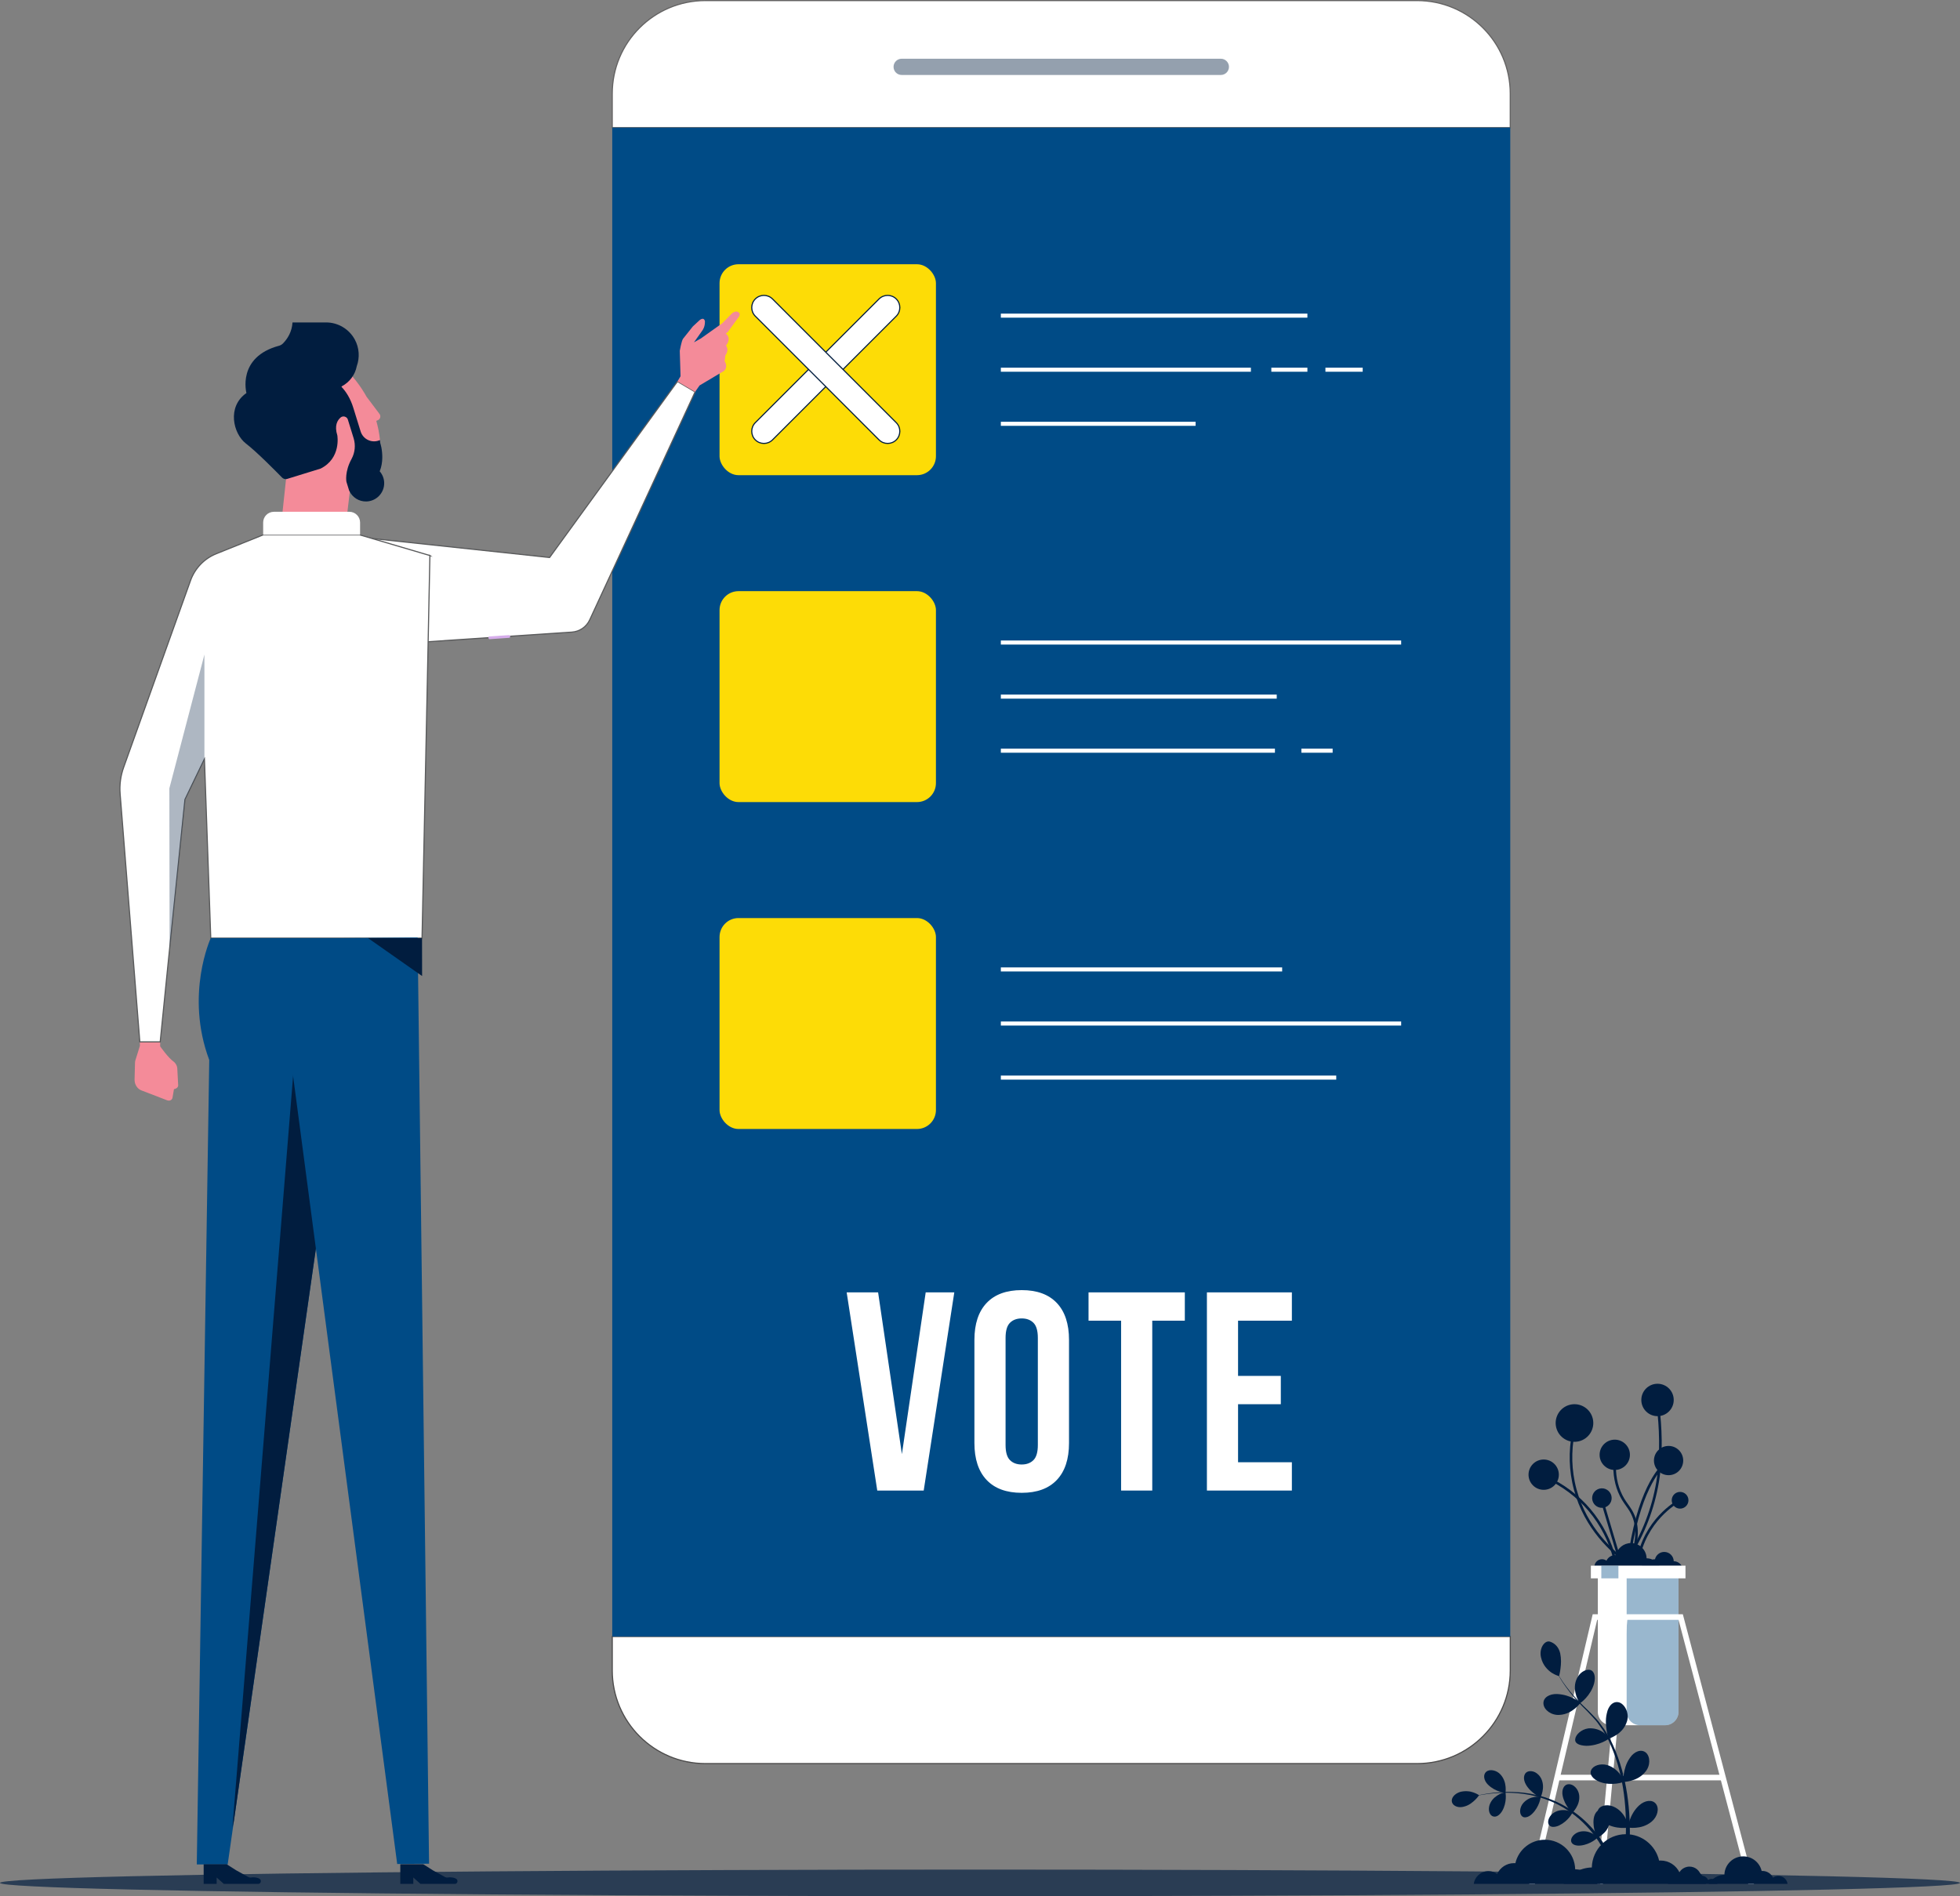 <?xml version="1.0" encoding="UTF-8"?>
<svg id="Layer_1" data-name="Layer 1" xmlns="http://www.w3.org/2000/svg" viewBox="0 0 1742.89 1686.6">
  <rect x="0" y="0" width="1742.89" height="1686.6" fill="#808080" stroke="none"/>
  <defs>
    <style>
      .cls-1, .cls-2 {
        fill: #004b86;
      }

      .cls-3, .cls-4, .cls-5, .cls-6 {
        fill: #011d3f;
      }

      .cls-7 {
        fill: #f48b99;
      }

      .cls-8, .cls-9, .cls-10, .cls-11, .cls-12 {
        fill: #fff;
      }

      .cls-13 {
        fill: #fddc06;
      }

      .cls-14 {
        fill: #d6adeb;
      }

      .cls-9 {
        stroke: #011d3f;
      }

      .cls-9, .cls-10, .cls-11, .cls-12 {
        stroke-miterlimit: 10;
      }

      .cls-10 {
        stroke: #4c4b4b;
      }

      .cls-11 {
        stroke: #595a5b;
      }

      .cls-12 {
        stroke: #636262;
      }

      .cls-4 {
        opacity: .32;
      }

      .cls-5 {
        opacity: .42;
      }

      .cls-2 {
        opacity: .4;
      }

      .cls-6 {
        opacity: .67;
      }
    </style>
  </defs>
  <g>
    <path class="cls-10" d="m544.43,1485.75c0,45.78,37.11,82.9,82.9,82.9h632.75c45.78,0,82.9-37.11,82.9-82.9v-30.11h-798.54v30.11Z"/>
    <path class="cls-12" d="m1342.97,83.4c0-45.78-37.11-82.9-82.9-82.9h-632.75c-45.78,0-82.9,37.11-82.9,82.9v30.11h798.54v-30.11Z"/>
    <rect class="cls-1" x="544.43" y="113.51" width="798.54" height="1342.13"/>
  </g>
  <path class="cls-5" d="m1092.83,59.46c0,3.99-3.23,7.22-7.22,7.22h-283.82c-3.99,0-7.22-3.23-7.22-7.22s3.23-7.22,7.22-7.22h283.82c3.99,0,7.22,3.23,7.22,7.22Z"/>
  <ellipse class="cls-6" cx="871.44" cy="1674.77" rx="871.44" ry="11.84"/>
  <g>
    <g>
      <path class="cls-3" d="m1460.06,1392.7c.29-2.01,2.01-3.56,4.11-3.56.9,0,1.74.29,2.42.78.83-1.77,2.62-3.01,4.7-3.01.13,0,.25.01.37.02.87-3.75,4.22-6.55,8.23-6.55,4.6,0,8.33,3.67,8.45,8.25,2.98.07,5.56,1.69,7.01,4.07h-35.29Z"/>
      <path class="cls-3" d="m1417.84,1392.7c.47-3.3,3.3-5.84,6.73-5.84,1.48,0,2.85.48,3.96,1.28,1.35-2.91,4.3-4.93,7.71-4.93.21,0,.41.02.61.03,1.42-6.15,6.92-10.74,13.5-10.74,7.54,0,13.66,6.02,13.85,13.52,4.88.12,9.12,2.77,11.5,6.67h-57.87Z"/>
      <g>
        <path class="cls-8" d="m1420.83,1402.51v120.06c0,6.61,5.35,11.96,11.96,11.96h47.84c6.61,0,11.96-5.35,11.96-11.96v-120.06h-71.76Z"/>
        <path class="cls-2" d="m1446.46,1402.51v120.06c0,6.61,5.35,11.96,11.96,11.96h22.21c6.61,0,11.96-5.35,11.96-11.96v-120.06h-46.13Z"/>
      </g>
      <rect class="cls-8" x="1414.65" y="1392.6" width="84.13" height="11.28"/>
      <rect class="cls-2" x="1423.94" y="1392.6" width="15.2" height="11.28"/>
      <circle class="cls-3" cx="1493.98" cy="1334.43" r="7.44"/>
      <circle class="cls-3" cx="1483.76" cy="1299.11" r="13.01" transform="translate(-484.03 1429.68) rotate(-45)"/>
      <circle class="cls-3" cx="1473.92" cy="1245.21" r="14.41"/>
      <circle class="cls-3" cx="1372.69" cy="1311.66" r="13.48"/>
      <circle class="cls-3" cx="1435.89" cy="1294" r="13.48"/>
      <circle class="cls-3" cx="1400.11" cy="1265.65" r="16.73" transform="translate(-253.33 355.53) rotate(-13.28)"/>
      <circle class="cls-3" cx="1424.5" cy="1332.42" r="8.68" transform="translate(-268.02 362.92) rotate(-13.28)"/>
      <path class="cls-3" d="m1450.97,1378.76c9.12-57.91,29.13-74.87,29.33-75.04l-1.46-1.79c-.85.7-20.89,17.69-30.15,76.47l2.28.36Z"/>
      <path class="cls-3" d="m1458.85,1382.59c8.6-33.49,35.37-46.99,35.64-47.12l-1.02-2.08c-.28.14-28,14.11-36.86,48.62l2.23.58Z"/>
      <path class="cls-3" d="m1449.41,1385.24c13.05-20.56,21.7-43.07,25.72-66.88,4.04-23.9,2.49-52.5.47-65.89l-2.28.35c1.93,12.74,3.5,41.69-.46,65.16-3.97,23.51-12.51,45.72-25.39,66.03l1.95,1.24Z"/>
      <path class="cls-3" d="m1450.44,1389.71c6.76-16.51,7.77-30.65,3.02-42.01-1.66-3.96-3.62-6.72-5.69-9.64-2.3-3.24-4.68-6.59-6.85-11.96-3.66-9.06-4.81-19.18-3.41-30.09l-2.29-.29c-1.45,11.31-.25,21.82,3.56,31.25,2.27,5.61,4.73,9.08,7.11,12.43,2,2.81,3.89,5.47,5.44,9.2,4.51,10.78,3.49,24.32-3.02,40.24l2.14.87Z"/>
      <path class="cls-3" d="m1443.09,1388.34l1.39-1.85c-13.35-10.08-36.83-32.38-44.18-68.55-3.32-16.35-2.85-33.06,1.38-49.68l-2.23-.57c-4.32,16.96-4.8,34.01-1.41,50.7,7.5,36.92,31.45,59.66,45.05,69.94Z"/>
      <path class="cls-3" d="m1434.77,1387.23l2.24-.56c-4.02-16.15-11.82-31.42-22.55-44.15-10.67-12.66-24.31-22.89-39.45-29.59l-.94,2.11c14.82,6.56,28.17,16.57,38.62,28.96,10.5,12.46,18.13,27.41,22.07,43.22Z"/>
      <rect class="cls-3" x="1431.71" y="1336.11" width="2.31" height="53.82" transform="translate(-329.45 465.71) rotate(-16.59)"/>
    </g>
    <g>
      <polygon class="cls-8" points="1447.27 1438.52 1447.08 1440.77 1425.36 1675.63 1420.35 1675.63 1442.04 1440.77 1442.3 1438.07 1447.27 1438.52"/>
      <rect class="cls-8" x="1383.69" y="1578.58" width="149.44" height="4.97"/>
      <polygon class="cls-8" points="1559.68 1675.63 1554.55 1675.63 1492.6 1440.77 1420.26 1440.77 1364.92 1675.63 1359.79 1675.63 1416.28 1435.8 1496.42 1435.8 1559.68 1675.63"/>
    </g>
    <g>
      <g>
        <path class="cls-3" d="m1589.57,1675.63c-.57-4-4-7.07-8.16-7.07-1.79,0-3.45.58-4.8,1.55-1.64-3.52-5.2-5.97-9.35-5.97-.25,0-.5.02-.74.04-1.72-7.45-8.38-13.01-16.36-13.01-9.14,0-16.56,7.3-16.78,16.38-5.91.15-11.05,3.35-13.93,8.09h70.12Z"/>
        <path class="cls-3" d="m1527.08,1675.63c-.36-2.51-2.51-4.44-5.12-4.44-1.13,0-2.16.36-3.01.97-1.03-2.21-3.27-3.75-5.87-3.75-.16,0-.31.01-.47.02-1.08-4.67-5.26-8.16-10.26-8.16-5.73,0-10.39,4.58-10.53,10.28-3.71.09-6.94,2.1-8.74,5.07h44Z"/>
      </g>
      <g>
        <g>
          <path class="cls-3" d="m1516.97,1675.63c-1.04-7.22-7.23-12.78-14.74-12.78-3.24,0-6.23,1.04-8.67,2.8-2.96-6.36-9.4-10.78-16.88-10.78-.45,0-.89.04-1.34.07-3.11-13.45-15.14-23.49-29.54-23.49-16.5,0-29.9,13.18-30.31,29.58-10.68.27-19.96,6.05-25.16,14.6h126.64Z"/>
          <path class="cls-3" d="m1310.52,1675.63c.92-6.42,6.42-11.35,13.1-11.35,2.88,0,5.53.93,7.71,2.49,2.63-5.65,8.35-9.58,15-9.58.4,0,.79.03,1.19.06,2.76-11.95,13.45-20.87,26.25-20.87,14.66,0,26.57,11.71,26.93,26.29,9.49.24,17.74,5.38,22.36,12.97h-112.53Z"/>
        </g>
        <g>
          <path class="cls-3" d="m1449.13,1640.43c1.15-29.9-2.3-60.4-14.61-87.81l-2.37-5.08-2.82-4.85c-1.76-3.31-3.93-6.35-6.23-9.3-2.08-3.12-4.76-5.75-7.35-8.43-2.54-2.75-5.28-5.24-7.96-7.83-5.31-5.2-10.33-10.72-14.79-16.67-4.52-5.91-8.5-12.29-11.38-19.2,2.73,6.97,6.59,13.45,11,19.47,4.35,6.08,9.28,11.73,14.51,17.06,2.62,2.65,5.36,5.24,7.78,7.99,2.5,2.7,5.07,5.33,7.06,8.45,2.2,2.95,4.27,5.98,5.94,9.28l2.67,4.82,2.22,5.06c11.55,27.16,14.32,57.56,12.57,86.72l3.76.32Z"/>
          <path class="cls-3" d="m1370.35,1474.32c1.52,6.91,5.99,11.17,9.47,13.56,3.69,2.31,6.54,2.98,6.54,2.98,0,0,.89-2.92,1.28-6.82.58-3.99.73-8.82-.26-13.46-1.24-5.28-4.51-8.9-9.07-10.39-4.83-1.51-9.94,6.09-7.97,14.12Z"/>
          <g>
            <g>
              <path class="cls-3" d="m1401.63,1494.23c-2.05,5.37-1.14,10.63.14,14.53,1.4,3.82,3.16,6.28,3.16,6.28,0,0,2.49-1.62,5.27-4.68,2.78-3.05,5.85-7.55,7.32-12.95,1.59-6.22.18-11.39-3.86-12.15-4.04-.76-9.74,2.82-12.03,8.97Z"/>
              <path class="cls-3" d="m1384.63,1506.77c5.97.27,11.19,2.1,14.86,4.01,3.77,1.8,6.03,3.7,6.03,3.7,0,0-1.72,2.45-4.89,5.09-3.17,2.63-7.79,5.44-13.91,5.78-7.07.51-13.7-4.22-14.23-9.77-.54-5.56,5.21-9.07,12.14-8.81Z"/>
            </g>
            <g>
              <path class="cls-3" d="m1428.83,1524c-1.48,6.15-.63,11.44-.08,15.63.59,4.17,1.71,6.87,1.71,6.87,0,0,2.88-.86,6.38-3.02,3.49-2.18,7.6-5.68,9.65-11.65,2.68-6.91-.92-15.13-6.09-17.39-5.62-2.11-10.28,2.74-11.57,9.56Z"/>
              <path class="cls-3" d="m1412.43,1537.32c5.35-.48,10.57,1.42,13.73,3.91,3.2,2.46,5.03,4.9,5.03,4.9,0,0-2.32,1.85-6.1,3.51-3.77,1.68-9.03,3.19-14.48,3.2-6.15-.25-10.54-2.01-9.85-6.12.43-3.7,5.18-8.51,11.68-9.4Z"/>
            </g>
            <g>
              <path class="cls-3" d="m1449.38,1563.56c-3.55,4.97-4.78,10.24-5.45,14.35-.7,4.12-.44,7.06-.44,7.06,0,0,3,0,6.97-1.09,3.97-1.09,8.93-3.26,12.73-8.04,4.56-5.46,4.34-13.43.43-16.94-4.24-3.54-10.49-1.02-14.26,4.65Z"/>
              <path class="cls-3" d="m1429.24,1569.96c5.34,1.65,9.37,5.32,11.72,8.66,2.32,3.35,3.33,6.19,3.33,6.19,0,0-2.75,1.12-6.85,1.64-4.09.53-9.54.46-14.81-1.47-5.95-2.33-9.59-6.53-7.71-10.55,1.61-3.81,7.88-6.24,14.32-4.47Z"/>
            </g>
            <g>
              <path class="cls-3" d="m1457.53,1605.87c-8.66,7.99-10,19.63-10,19.63,0,0,2.94.55,7.05.22,4.11-.34,9.39-1.55,14.07-5.42,5.33-4.43,7.05-11.81,3.81-15.88-3.2-4.09-9.86-3.17-14.93,1.45Z"/>
              <path class="cls-3" d="m1436.48,1607.76c10.17,5.67,11.86,17.74,11.86,17.74,0,0-2.92.59-7.04.34-4.12-.24-9.44-1.32-14.22-4.32-5.58-3.47-8.02-8.81-5.54-12.51,2.51-3.68,9.18-4.52,14.95-1.25Z"/>
            </g>
          </g>
        </g>
        <g>
          <path class="cls-3" d="m1425.46,1644.78c-2.46-4.99-5.69-9.81-9.22-14.25-3.56-4.46-7.49-8.62-11.78-12.39-8.59-7.51-18.51-13.6-29.32-17.47-2.66-1.07-5.45-1.79-8.19-2.64-2.8-.62-5.57-1.42-8.42-1.82-5.65-1.1-11.41-1.44-17.15-1.65-11.52-.17-23.04,1.36-34.27,3.98,11.17-2.86,22.68-4.65,34.27-4.72,5.79.09,11.6.31,17.33,1.3,2.89.34,5.7,1.09,8.55,1.66,2.79.8,5.63,1.47,8.36,2.5,11.05,3.7,21.31,9.69,30.26,17.18,4.47,3.76,8.59,7.94,12.34,12.44,3.74,4.53,7.09,9.27,9.88,14.63l-2.65,1.23Z"/>
          <path class="cls-3" d="m1298.36,1593.86c4.58-1.18,8.83-.66,11.92.47,3.08,1.09,4.94,2.44,4.94,2.44,0,0-1.24,1.98-3.49,4.16-2.26,2.14-5.4,4.84-9.62,5.91-4.78,1.51-9.66-.12-10.9-3.64-1.24-3.52,1.96-7.7,7.15-9.34Z"/>
          <g>
            <g>
              <path class="cls-3" d="m1325.29,1603.66c2-4.04,5.37-6.33,8.22-7.84,2.86-1.31,5.17-1.65,5.17-1.65,0,0,.47,2.26.3,5.45-.16,3.19-.97,7.32-3.11,11.05-1.23,2.09-2.83,3.79-4.45,4.58-1.62.82-3.28.78-4.71-.06-2.84-1.79-3.73-6.92-1.42-11.53Z"/>
              <path class="cls-3" d="m1323.2,1587.43c3.25,3.2,7.13,5.13,10.17,6.03,3.05,1.1,5.32,1.34,5.32,1.34,0,0,.41-2.28.14-5.46-.29-3.18-1.25-7.26-4.42-10.84-1.84-2.11-4.21-3.32-6.57-3.8-2.35-.46-4.66-.15-6.21,1.22-3.14,2.67-2.18,7.78,1.57,11.51Z"/>
            </g>
            <g>
              <path class="cls-3" d="m1354.68,1603.57c1.46-1.62,3.16-2.82,4.89-3.7,1.74-.88,3.47-1.27,5.04-1.56,1.57-.28,2.94-.34,3.9-.26.96.05,1.54.14,1.54.14,0,0-.22,2.3-1.33,5.3-1.1,3.02-3.06,6.67-6.11,9.67-1.77,1.78-3.65,2.87-5.31,3.16-1.7.41-3.22.04-4.27-1.24-1.04-1.31-1.49-3.12-1.23-5.23.25-2.06,1.2-4.42,2.88-6.27Z"/>
              <path class="cls-3" d="m1356.92,1587.36c1.17,2.04,2.57,3.73,4.01,5.12,1.44,1.38,2.89,2.64,4.22,3.53,1.33.9,2.51,1.57,3.35,2.07.85.48,1.37.71,1.37.71,0,0,1.07-2.05,1.74-5.18.66-3.11.95-7.36-1.15-11.7-1.22-2.45-3.24-4.41-5.46-5.58-2.23-1.05-4.65-1.3-6.57-.49-1.93.78-3,2.62-3.22,4.68-.23,2.11.38,4.46,1.72,6.84Z"/>
            </g>
            <g>
              <path class="cls-3" d="m1382.23,1612.04c1.92-1.12,3.92-1.72,5.8-1.92,1.91-.23,3.74-.16,5.28.15,3.14.53,5.17,1.68,5.17,1.68,0,0-.97,2.1-3.01,4.56-2.04,2.49-5.09,5.24-8.97,7.12-2.24,1.09-4.31,1.43-6.02,1.29-.84-.09-1.58-.36-2.16-.8-.6-.41-1.07-.97-1.36-1.73-1.11-3,.88-7.82,5.27-10.35Z"/>
              <path class="cls-3" d="m1389.59,1597.42c.48,2.27,1.27,4.31,2.15,6.16.9,1.82,1.92,3.35,2.84,4.7,1.89,2.6,3.54,4.19,3.54,4.19,0,0,1.69-1.58,3.36-4.3,1.64-2.7,3.36-6.66,2.77-11.41-.62-5.5-5.21-10.15-9.53-9.76-4.3.31-6.23,5.15-5.14,10.42Z"/>
            </g>
            <g>
              <path class="cls-3" d="m1405.41,1629.1c4.36-.84,8.29.44,11.07,1.95,2.77,1.54,4.34,3.27,4.34,3.27,0,0-1.59,1.67-4.32,3.34-2.73,1.69-6.52,3.34-10.8,3.85-4.92.55-8.53-1.15-8.67-4.35-.04-1.64.8-3.38,2.28-4.87,1.48-1.49,3.62-2.73,6.1-3.18Z"/>
              <path class="cls-3" d="m1417.16,1617.69c-.59,4.6.23,8.8,1.18,11.88.92,3.09,1.99,5.11,1.99,5.11,0,0,2.11-.95,4.57-2.99,2.44-2.03,5.31-5.21,6.3-9.9,1.19-5.41-1.6-11.23-5.77-12.26-2.04-.56-3.97.17-5.43,1.68-1.46,1.51-2.46,3.8-2.84,6.48Z"/>
            </g>
          </g>
        </g>
      </g>
    </g>
  </g>
  <rect class="cls-13" x="639.84" y="235.04" width="192.42" height="187.61" rx="16.85" ry="16.85"/>
  <g>
    <g>
      <path class="cls-11" d="m602.4,339.3l-113.7,156.58-168.51-18.04-5.54,97.34,193.86-12.94c6.89-.46,12.98-4.64,15.87-10.91l93.72-202.77-15.69-9.27Z"/>
      <path class="cls-7" d="m142.45,926.72l-.04,3.94s7.37,10.59,12.35,13.9c0,0,2.59,2.1,2.89,5.67l.76,14.49s.77,3.14-3.72,4.08l-1.3,7.62s-.69,3.31-4.43,2.38l-23.22-8.93s-4.89-1.58-5.95-7.75c-.1-.6-.15-1.21-.13-1.82l.4-15.23c.02-.66.13-1.32.33-1.96l4.03-12.89-.08-3.52h18.13Z"/>
      <path class="cls-7" d="m335.97,373.76c1.04-.44,1.82-1.34,2.11-2.43.29-1.09.07-2.26-.61-3.16l-11.4-15.12v.03c-5.86-10.67-12.86-18.9-18.75-24.7-7.04-6.9-12.5-10.39-12.5-10.39l-34.11,36-3,34.4-3.37,37.76v.09s-5.37,50.24-5.37,50.24l58.26-6.82,3.91-33.09-.19-.7,26.22-22.4.67-12.81.29-6.54c-.11-.97-.13-1.85-.24-2.73-.58-6.11-1.79-11.72-3.28-17.06l1.35-.57Z"/>
      <path class="cls-11" d="m382.28,494.1l-1.11,54.57-.96,47.57-.91,44.22-4.01,193.96h-187.87l-5.63-159.27-17.3,35.94-13.67,132.82-1.37,13.3-7,69.5h-18.12l-17.52-220.65c-.63-8,.44-16.04,3.15-23.56l59.5-166.23c3.89-10.78,12.19-19.45,22.82-23.71l41.75-16.82h85.84l62.43,18.38Z"/>
      <path class="cls-8" d="m234.01,475.7v-10.92c0-5.29,4.29-9.57,9.57-9.57h67.05c5.29,0,9.57,4.29,9.57,9.57v10.92h-86.19Z"/>
      <path class="cls-1" d="m320.42,834.43l-23.58,164.79-5.99,41.78-23.25,162.38-59.52,415.71-5.62,39.25h-27.47l11.08-715.51c-21.78-58.23,1.33-108.41,1.33-108.41h133.03Z"/>
      <path class="cls-3" d="m398.56,1669.92c-1,.19-2.03.04-2.93-.42l-10.71-5.92h0s-8.55-5.43-8.55-5.43h-20.41v17.49h11.56v-5.69l6.36,5.69h30.66c.92,0,1.74-.56,2.06-1.42,1.57-4.21-5.9-4.7-8.05-4.29Z"/>
      <path class="cls-3" d="m223.7,1669.92c-1,.19-2.03.04-2.93-.42l-10.71-5.92h0s-8.55-5.43-8.55-5.43h-20.41v17.49h11.56v-5.69l6.36,5.69h30.66c.92,0,1.74-.56,2.06-1.42,1.57-4.21-5.9-4.7-8.05-4.29Z"/>
      <polygon class="cls-3" points="296.84 999.23 290.86 1041.01 267.61 1203.39 208.08 1619.1 206.66 1625.83 261.74 943.22 296.84 999.23"/>
      <path class="cls-1" d="m381.53,1657.69l-28.33.27-94.34-714.25c-30.22-50.91-14.91-108.65-14.91-108.65l127.42-1.21.23,19.36,9.93,804.49Z"/>
      <polygon class="cls-3" points="375.34 868.14 327.3 834.43 375.29 834.43 375.34 868.14"/>
      <path class="cls-14" d="m435.53,568.51c-.63,0-1.16-.49-1.2-1.12-.05-.67.46-1.24,1.12-1.29l16.99-1.17c.68-.04,1.24.46,1.29,1.12s-.46,1.24-1.12,1.29l-16.99,1.17s-.06,0-.08,0Z"/>
      <path class="cls-7" d="m602.4,339.3l2.76-4.64-.69-22.64s1.5-8.43,2.8-10.57l8.83-11.1,5.9-5.47s3.73-3.43,4.83.73c0,0,.5,4.8-2.6,8.83l-7.13,10.06,6.2-3.5,19.13-13.6,8.47-8.68s4.1-3.57,6.6-.12c0,0,1.15,1.45-1.18,4.17l-9.29,12.71-1.63,1.22s5.65,3.55.16,10.73c0,0,3.3,3.37-.57,8.72l-.6,5.2s3.33,4.6-.45,8.47l-21.91,13.05-3.94,5.67-15.69-9.27Z"/>
      <polygon class="cls-4" points="181.78 582.2 181.78 675.15 164.48 711.09 150.81 843.9 150.59 701.23 181.78 582.2"/>
    </g>
    <path class="cls-3" d="m337.64,419.22c3.28-7.96,2.37-16.57,1.47-21.32-.49-2.37-.97-3.77-.97-3.77-.11-.97-.13-1.85-.24-2.73-3.28,1.52-7.05,1.55-10.35.08-3.3-1.47-5.81-4.29-6.87-7.74-2.99-9.67-6.47-20.91-6.47-20.91-2.7-8.74-6.66-14.71-10.62-18.82.21-.18.39-.37.6-.55,6.71-3.62,11.59-10.08,13.06-17.77,2.77-7.69,2.25-16.3-1.74-23.67-5.08-9.38-14.89-15.23-25.56-15.23h-29.84c-.51,8.36-4.37,14.46-8.39,18.61-.94.97-2.11,1.69-3.4,2.08-.05.02-.1.03-.15.04-37.62,10.05-29.03,42.06-29.03,42.06-17.54,12.23-11.78,36.18-.46,44.92,9.43,7.2,26.51,24.54,32.2,30.32.91.95,2.24,1.36,3.47,1.33.35,0,.7-.1,1.06-.2l29.7-9.16c18.5-9.25,14.85-29.55,14.85-29.55-2.76-8.76.04-13.42,2.99-15.95,1.04-.82,2.44-1.12,3.69-.7,1.33.41,2.33,1.36,2.71,2.67l5.15,16.65c1.82,6.05,1.17,12.59-1.79,18.13-6.44,11.71-4.65,20.49-4.65,20.49l1.43,4.64c.14.65.37,1.27.58,1.89l.47,1.54h.08c2.64,5.7,8.46,9.6,15.13,9.44,8.98-.21,16.09-7.66,15.89-16.64-.09-3.92-1.61-7.43-3.98-10.18Z"/>
  </g>
  <g>
    <rect class="cls-8" x="889.98" y="278.94" width="272.59" height="3.61"/>
    <rect class="cls-8" x="1178.61" y="327.04" width="33.14" height="3.61"/>
    <rect class="cls-8" x="1130.51" y="327.04" width="32.07" height="3.61"/>
    <rect class="cls-8" x="889.98" y="327.04" width="222.35" height="3.61"/>
    <rect class="cls-8" x="889.98" y="375.15" width="173.18" height="3.61"/>
  </g>
  <rect class="cls-13" x="639.84" y="525.81" width="192.42" height="187.61" rx="16.85" ry="16.85"/>
  <g>
    <rect class="cls-8" x="889.98" y="569.7" width="355.98" height="3.61"/>
    <rect class="cls-8" x="889.98" y="617.81" width="245.33" height="3.61"/>
    <rect class="cls-8" x="1157.23" y="665.91" width="27.79" height="3.61"/>
    <rect class="cls-8" x="889.98" y="665.91" width="243.73" height="3.61"/>
  </g>
  <rect class="cls-13" x="639.84" y="816.58" width="192.42" height="187.61" rx="16.85" ry="16.85"/>
  <g>
    <rect class="cls-8" x="889.98" y="860.47" width="250.15" height="3.61"/>
    <rect class="cls-8" x="889.98" y="908.58" width="355.98" height="3.61"/>
    <rect class="cls-8" x="889.98" y="956.68" width="298.25" height="3.61"/>
  </g>
  <g>
    <path class="cls-8" d="m802.01,1293.31l21.15-143.79h25.43l-27.2,176.27h-41.3l-27.2-176.27h27.95l21.15,143.79Z"/>
    <path class="cls-8" d="m866.48,1191.83c0-14.27,3.61-25.22,10.83-32.86,7.22-7.64,17.63-11.46,31.23-11.46s24.01,3.82,31.23,11.46c7.22,7.64,10.83,18.6,10.83,32.86v91.66c0,14.27-3.61,25.23-10.83,32.86-7.22,7.64-17.63,11.46-31.23,11.46s-24.01-3.82-31.23-11.46c-7.22-7.64-10.83-18.59-10.83-32.86v-91.66Zm27.7,93.42c0,6.38,1.3,10.87,3.9,13.47,2.6,2.6,6.08,3.9,10.45,3.9s7.85-1.3,10.45-3.9c2.6-2.6,3.9-7.09,3.9-13.47v-95.19c0-6.38-1.3-10.87-3.9-13.47-2.6-2.6-6.09-3.9-10.45-3.9s-7.85,1.3-10.45,3.9c-2.61,2.6-3.9,7.09-3.9,13.47v95.19Z"/>
    <path class="cls-8" d="m967.96,1149.52h85.62v25.18h-28.96v151.09h-27.7v-151.09h-28.96v-25.18Z"/>
    <path class="cls-8" d="m1100.92,1223.81h38.02v25.18h-38.02v51.62h47.85v25.18h-75.55v-176.27h75.55v25.18h-47.85v49.1Z"/>
  </g>
  <path class="cls-9" d="m686.95,391.25c-4.23,4.23-11.08,4.23-15.31,0-4.23-4.23-4.23-11.08,0-15.31l110.03-110.03c4.23-4.23,11.08-4.23,15.31,0s4.23,11.08,0,15.31l-110.03,110.03Z"/>
  <path class="cls-9" d="m796.98,391.25c-4.23,4.23-11.08,4.23-15.31,0l-110.03-110.03c-4.23-4.23-4.23-11.08,0-15.31,4.23-4.23,11.08-4.23,15.31,0l110.03,110.03c4.23,4.23,4.23,11.08,0,15.31Z"/>
</svg>
